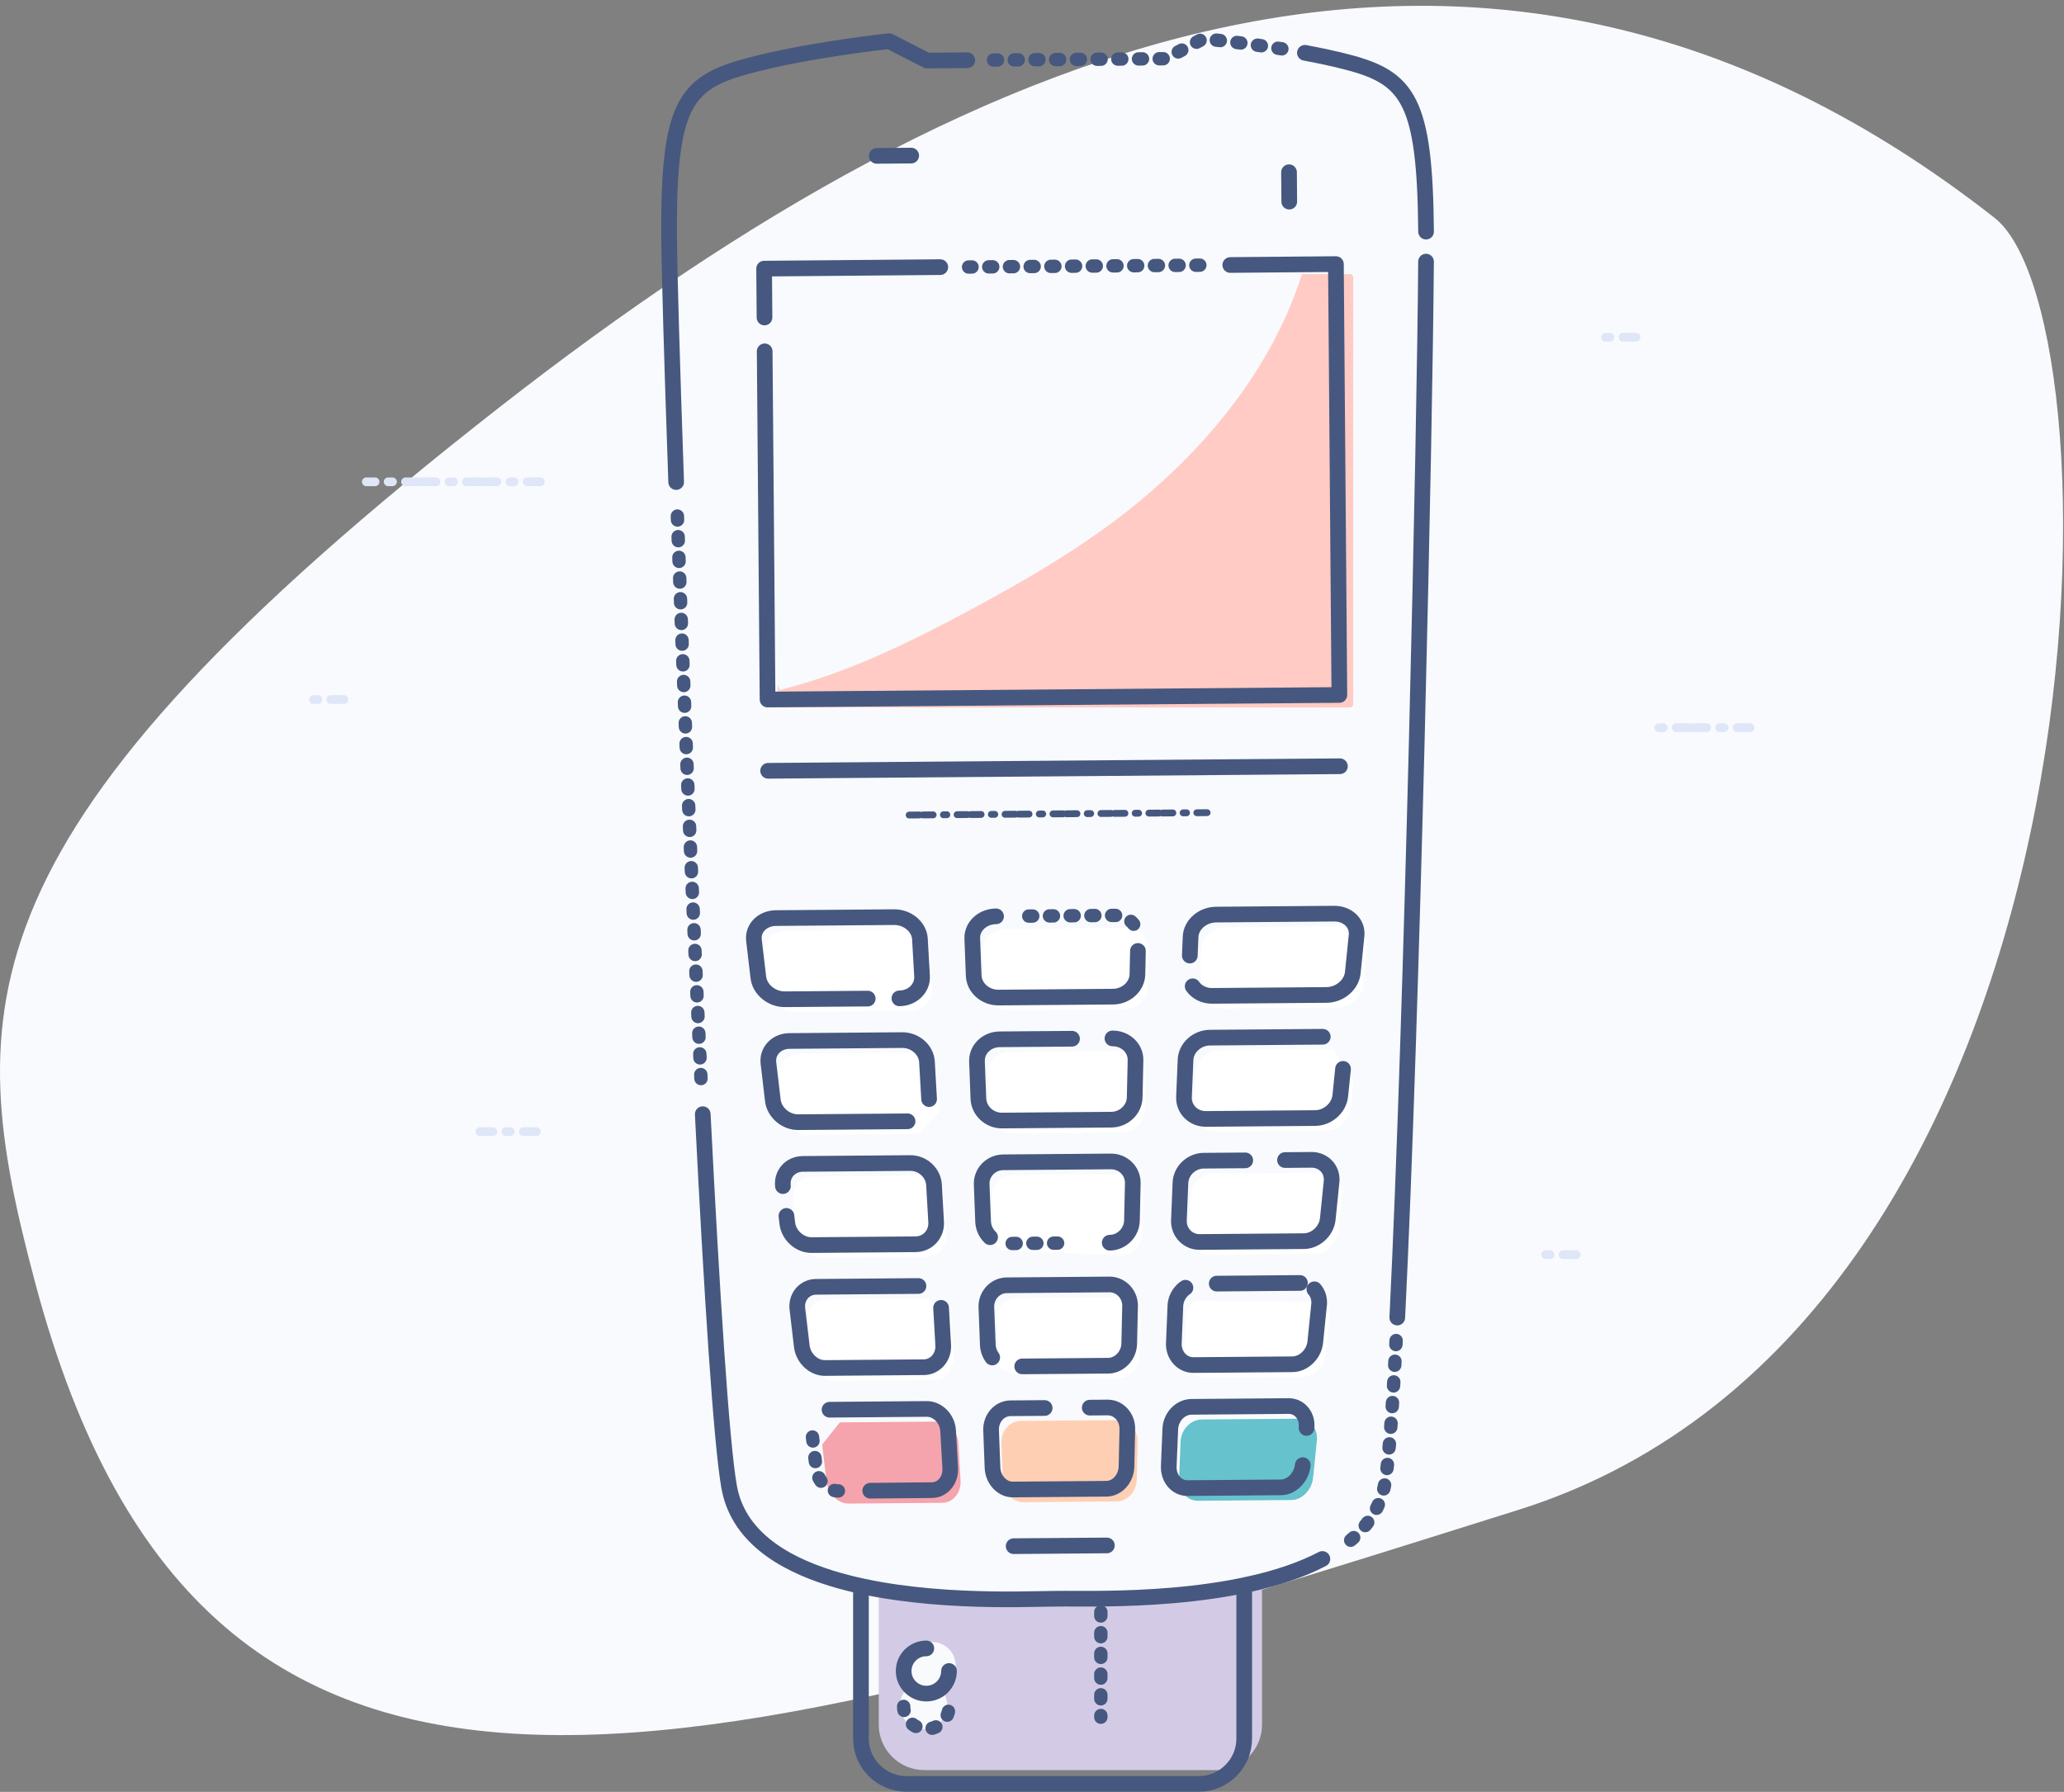 <svg xmlns="http://www.w3.org/2000/svg" xmlns:xlink="http://www.w3.org/1999/xlink" width="319" height="277" viewBox="0 0 319 277"><rect x="0" y="0" width="319" height="277" fill="#808080" stroke="none"/><defs><path d="M38.358 6.199c-.735-.004-1.345-.006-1.804-.004l-2.028.016c-4.245.034-21.071.849-34.058-3.178V122.232h74.529L77.519 3.031 76.387.057C64.56 6.259 45.489 6.228 38.358 6.199" id="a"></path><path d="M38.358 6.199c-.735-.004-1.345-.006-1.804-.004l-2.028.016c-4.245.034-21.071.849-34.058-3.178V122.232h74.529L77.519 3.031 76.387.057C64.56 6.259 45.489 6.228 38.358 6.199" id="c"></path><path d="M38.358 6.199c-.735-.004-1.345-.006-1.804-.004l-2.028.016c-4.245.034-21.071.849-34.058-3.178V122.232h74.529L77.519 3.031 76.387.057C64.56 6.259 45.489 6.228 38.358 6.199" id="e"></path><path d="M38.358 6.199c-.735-.004-1.345-.006-1.804-.004l-2.028.016c-4.245.034-21.071.849-34.058-3.178V122.232h74.529L77.519 3.031 76.387.057C64.56 6.259 45.489 6.228 38.358 6.199" id="g"></path><path d="M38.358 6.199c-.735-.004-1.345-.006-1.804-.004l-2.028.016c-4.245.034-21.071.849-34.058-3.178V122.232h74.529L77.519 3.031 76.387.057C64.56 6.259 45.489 6.228 38.358 6.199" id="i"></path><path d="M38.358 6.199c-.735-.004-1.345-.006-1.804-.004l-2.028.016c-4.245.034-21.071.849-34.058-3.178V122.232h74.529L77.519 3.031 76.387.057C64.56 6.259 45.489 6.228 38.358 6.199" id="k"></path><path d="M38.358 6.199c-.735-.004-1.345-.006-1.804-.004l-2.028.016c-4.245.034-21.071.849-34.058-3.178V122.232h74.529L77.519 3.031 76.387.057C64.56 6.259 45.489 6.228 38.358 6.199" id="m"></path><path d="M38.358 6.199c-.735-.004-1.345-.006-1.804-.004l-2.028.016c-4.245.034-21.071.849-34.058-3.178V122.232h74.529L77.519 3.031 76.387.057C64.56 6.259 45.489 6.228 38.358 6.199" id="o"></path><path d="M38.358 6.199c-.735-.004-1.345-.006-1.804-.004l-2.028.016c-4.245.034-21.071.849-34.058-3.178V122.232h74.529L77.519 3.031 76.387.057C64.56 6.259 45.489 6.228 38.358 6.199" id="q"></path><path d="M38.358 6.199c-.735-.004-1.345-.006-1.804-.004l-2.028.016c-4.245.034-21.071.849-34.058-3.178V122.232h74.529L77.519 3.031 76.387.057C64.56 6.259 45.489 6.228 38.358 6.199" id="s"></path><path d="M38.358 6.199c-.735-.004-1.345-.006-1.804-.004l-2.028.016c-4.245.034-21.071.849-34.058-3.178V122.232h74.529L77.519 3.031 76.387.057C64.56 6.259 45.489 6.228 38.358 6.199" id="u"></path><path d="M38.358 6.199c-.735-.004-1.345-.006-1.804-.004l-2.028.016c-4.245.034-21.071.849-34.058-3.178V122.232h74.529L77.519 3.031 76.387.057C64.56 6.259 45.489 6.228 38.358 6.199" id="w"></path><path d="M38.358 6.199c-.735-.004-1.345-.006-1.804-.004l-2.028.016c-4.245.034-21.071.849-34.058-3.178V122.232h74.529L77.519 3.031 76.387.057C64.56 6.259 45.489 6.228 38.358 6.199" id="y"></path><path d="M38.358 6.199c-.735-.004-1.345-.006-1.804-.004l-2.028.016c-4.245.034-21.071.849-34.058-3.178V122.232h74.529L77.519 3.031 76.387.057C64.56 6.259 45.489 6.228 38.358 6.199" id="A"></path><path d="M38.358 6.199c-.735-.004-1.345-.006-1.804-.004l-2.028.016c-4.245.034-21.071.849-34.058-3.178V122.232h74.529L77.519 3.031 76.387.057C64.56 6.259 45.489 6.228 38.358 6.199" id="C"></path><path d="M38.358 6.199c-.735-.004-1.345-.006-1.804-.004l-2.028.016c-4.245.034-21.071.849-34.058-3.178V122.232h74.529L77.519 3.031 76.387.057C64.56 6.259 45.489 6.228 38.358 6.199" id="E"></path><path d="M38.358 6.199c-.735-.004-1.345-.006-1.804-.004l-2.028.016c-4.245.034-21.071.849-34.058-3.178V122.232h74.529L77.519 3.031 76.387.057C64.56 6.259 45.489 6.228 38.358 6.199" id="G"></path><path d="M38.358 6.199c-.735-.004-1.345-.006-1.804-.004l-2.028.016c-4.245.034-21.071.849-34.058-3.178V122.232h74.529L77.519 3.031 76.387.057C64.56 6.259 45.489 6.228 38.358 6.199" id="I"></path><path d="M38.358 6.199c-.735-.004-1.345-.006-1.804-.004l-2.028.016c-4.245.034-21.071.849-34.058-3.178V122.232h74.529L77.519 3.031 76.387.057C64.56 6.259 45.489 6.228 38.358 6.199" id="K"></path></defs><g fill="none" fill-rule="evenodd"><path d="M308.262 33.673c20.311 15.922 19.111 170.618-73.648 199.754C108.887 272.917 32.008 298.282 5.425 198.246-5.836 155.879-6.976 128.619 77.456 62.753c74.639-58.229 153.541-89.646 230.806-29.081" fill="#F8FAFD"></path><g transform="translate(127.059 240.94)"><mask id="b" fill="#fff"><use xlink:href="#a"></use></mask><path d="M8.758-55.813v81.496c0 3.857 3.164 7.012 7.03 7.012h45.177c3.866 0 7.029-3.155 7.029-7.012v-85.468c0-3.857-3.163-7.012-7.029-7.012H15.787c-3.866 0-7.03 3.156-7.03 7.012" fill="#D3CBE6" mask="url(#b)"></path></g><g transform="translate(127.059 240.94)"><mask id="d" fill="#fff"><use xlink:href="#c"></use></mask><path d="M20.645 16.537c0-2.012-1.636-3.644-3.654-3.644-2.017 0-3.652 1.631-3.652 3.644 0 2.012 1.636 3.644 3.652 3.644 2.018 0 3.654-1.631 3.654-3.644" fill="#F9FAFC" mask="url(#d)"></path></g><g transform="translate(127.059 240.94)"><mask id="f" fill="#fff"><use xlink:href="#e"></use></mask><path d="M19.341 22.7c0-2.012-1.635-3.644-3.653-3.644-2.018 0-3.652 1.631-3.652 3.644s1.635 3.644 3.652 3.644c2.018 0 3.653-1.631 3.653-3.644" fill="#F9FAFC" mask="url(#f)"></path></g><g transform="translate(127.059 240.94)"><mask id="h" fill="#fff"><use xlink:href="#g"></use></mask><path d="M6.004 2.015v25.806c0 3.857 3.164 7.012 7.031 7.012H58.211c3.867 0 7.029-3.156 7.029-7.012v-85.468c0-3.857-3.162-7.012-7.029-7.012H13.035c-3.867 0-7.031 3.155-7.031 7.012" stroke="#46587F" stroke-width="2.423" stroke-linecap="round" stroke-linejoin="round" mask="url(#h)"></path></g><g transform="translate(127.059 240.94)"><mask id="j" fill="#fff"><use xlink:href="#i"></use></mask><path stroke="#46587F" stroke-width="2.067" stroke-linecap="round" stroke-linejoin="round" stroke-dasharray=".617 2.584" mask="url(#j)" d="M6.004-53.675v52.024"></path></g><g transform="translate(127.059 240.94)"><mask id="l" fill="#fff"><use xlink:href="#k"></use></mask><path stroke="#46587F" stroke-width="1.058" stroke-linecap="round" stroke-linejoin="round" stroke-dasharray="1.588 1.588 .529" mask="url(#l)" d="M11.854-58.456v21.638"></path></g><g transform="translate(127.059 240.94)"><mask id="n" fill="#fff"><use xlink:href="#m"></use></mask><path stroke="#46587F" stroke-width="1.058" stroke-linecap="round" stroke-linejoin="round" stroke-dasharray="1.588 1.588 .529" mask="url(#n)" d="M54.21-58.456v21.638"></path></g><g transform="translate(127.059 240.94)"><mask id="p" fill="#fff"><use xlink:href="#o"></use></mask><path stroke="#46587F" stroke-width="1.058" stroke-linecap="round" stroke-linejoin="round" stroke-dasharray="1.588 1.588 .529" mask="url(#p)" d="M14.822-58.375v14.201"></path></g><g transform="translate(127.059 240.94)"><mask id="r" fill="#fff"><use xlink:href="#q"></use></mask><path d="M12.605 22.849c0 1.93 1.569 3.494 3.505 3.494 1.934 0 3.503-1.565 3.503-3.494" stroke="#46587F" stroke-width="2.067" stroke-linecap="round" stroke-linejoin="round" stroke-dasharray=".617 2.584" mask="url(#r)"></path></g><g transform="translate(127.059 240.94)"><mask id="t" fill="#fff"><use xlink:href="#s"></use></mask><path d="M16.109 13.881c-1.935 0-3.505 1.565-3.505 3.494 0 1.93 1.57 3.494 3.505 3.494 1.934 0 3.504-1.565 3.504-3.494" stroke="#46587F" stroke-width="2.423" stroke-linecap="round" stroke-linejoin="round" mask="url(#t)"></path></g><g transform="translate(127.059 240.94)"><mask id="v" fill="#fff"><use xlink:href="#u"></use></mask><path d="M33.279-50.139h-8.656c-.278 0-.505.227-.505.503v10.924c0 .277.227.503.505.503h8.656c.278 0 .505-.227.505-.503v-10.924c0-.277-.227-.503-.505-.503" fill="#F9FAFC" mask="url(#v)"></path></g><g transform="translate(127.059 240.94)"><mask id="x" fill="#fff"><use xlink:href="#w"></use></mask><path d="M32.293-42.907v-7.707c0-.277-.227-.503-.505-.503h-8.656c-.278 0-.505.227-.505.503v10.925c0 .277.226.503.505.503h8.656c.278 0 .505-.227.505-.503" stroke="#46587F" stroke-width="2.423" stroke-linecap="round" stroke-linejoin="round" mask="url(#x)"></path></g><g transform="translate(127.059 240.94)"><mask id="z" fill="#fff"><use xlink:href="#y"></use></mask><path stroke="#46587F" stroke-width="2.423" stroke-linecap="round" stroke-linejoin="round" mask="url(#z)" d="M25.654-46.572h1.983v2.649h1.21"></path></g><g transform="translate(127.059 240.94)"><mask id="B" fill="#fff"><use xlink:href="#A"></use></mask><path d="M25.973-35.318c.395.542.998.891 1.673.9.675.009 1.277-.326 1.671-.857" stroke="#46587F" stroke-width="2.423" stroke-linecap="round" stroke-linejoin="round" mask="url(#B)"></path></g><g transform="translate(127.059 240.94)"><mask id="D" fill="#fff"><use xlink:href="#C"></use></mask><path d="M24.255-32.202c.957.762 2.128 1.216 3.392 1.229 1.271.013 2.445-.421 3.399-1.169" stroke="#46587F" stroke-width="2.423" stroke-linecap="round" stroke-linejoin="round" mask="url(#D)"></path></g><g transform="translate(127.059 240.94)"><mask id="F" fill="#fff"><use xlink:href="#E"></use></mask><path stroke="#46587F" stroke-width="2.067" stroke-linecap="round" stroke-linejoin="round" stroke-dasharray=".617 2.584" mask="url(#F)" d="M43.08-56.302v16.268"></path></g><g transform="translate(127.059 240.94)"><mask id="H" fill="#fff"><use xlink:href="#G"></use></mask><path stroke="#46587F" stroke-width="2.067" stroke-linecap="round" stroke-linejoin="round" stroke-dasharray=".617 2.584" mask="url(#H)" d="M43.08-34.784v16.269"></path></g><g transform="translate(127.059 240.94)"><mask id="J" fill="#fff"><use xlink:href="#I"></use></mask><path stroke="#46587F" stroke-width="2.067" stroke-linecap="round" stroke-linejoin="round" stroke-dasharray=".617 2.584" mask="url(#J)" d="M43.08-13.267V3.002"></path></g><g transform="translate(127.059 240.94)"><mask id="L" fill="#fff"><use xlink:href="#K"></use></mask><path stroke="#46587F" stroke-width="2.067" stroke-linecap="round" stroke-linejoin="round" stroke-dasharray=".617 2.584" mask="url(#L)" d="M43.08 8.251v16.268"></path></g><g><path d="M208.634 42.368h-7.403c-5.145 16.198-17.209 29.84-31.187 39.783-6.348 4.515-13.126 8.395-19.989 12.084-9.434 5.072-19.145 9.836-29.541 12.434l-.281-.802v2.99c0 .277.227.503.505.503h87.896c.278 0 .505-.226.505-.503V42.871c0-.277-.227-.503-.505-.503" fill="#FFCBC4"></path><path d="M129.803 219.883c5-.04 10-.08 14.999-.12 1.726-.013 3.223 1.506 3.326 3.378.109 1.916.219 3.832.329 5.748.104 1.871-1.168 3.414-2.826 3.427l-10.643.086-3.819.031c-1.657.013-3.197-1.507-3.42-3.379-.226-1.914-.451-3.829-.677-5.744l2.73-3.427z" fill="#F5A3AC"></path><path d="M170.019 219.561l2.751-.022c1.726-.014 3.1 1.507 3.055 3.38l-.127 5.75c-.045 1.873-1.438 3.417-3.096 3.43-4.821.039-9.643.078-14.464.117-1.657.013-3.075-1.509-3.15-3.381l-.219-5.747c-.074-1.873 1.276-3.415 3.002-3.43l5.278-.042" fill="#FFCFB3"></path><path d="M202.941 228.452c-.194 1.875-1.709 3.419-3.366 3.432L185.109 232c-1.657.013-2.953-1.509-2.879-3.382.078-1.917.158-3.834.237-5.751.074-1.873 1.547-3.418 3.272-3.432 5-.04 10.001-.08 15.001-.12 1.726-.013 2.979 1.509 2.785 3.384" fill="#66C2CC"></path><path d="M122.598 185.312c-.224-1.871 1.157-3.414 3.068-3.43 5.54-.044 11.079-.089 16.62-.132 1.911-.015 3.56 1.503 3.664 3.376.11 1.915.219 3.831.329 5.747.104 1.872-1.32 3.415-3.162 3.431-5.363.042-10.723.085-16.084.128-1.844.015-3.535-1.504-3.759-3.375-.072-.606-.091-.766-.134-1.137M154.618 193.211c-.633-.612-1.044-1.46-1.081-2.397l-.219-5.748c-.075-1.872 1.427-3.416 3.34-3.432 5.539-.044 11.079-.089 16.619-.132 1.911-.015 3.44 1.505 3.395 3.378-.042 1.917-.085 3.834-.128 5.75-.044 1.873-1.591 3.418-3.433 3.432M200.198 181.288l4.07-.033c1.911-.015 3.317 1.506 3.123 3.38-.195 1.918-.389 3.836-.584 5.753-.195 1.875-1.861 3.421-3.704 3.435-5.363.043-10.724.086-16.086.129-1.845.014-3.292-1.506-3.218-3.379.079-1.917.159-3.834.236-5.751.075-1.874 1.7-3.419 3.611-3.434 1.472-.012 4.934-.039 6.406-.05M135.703 156.328c-4.269.034-8.539.068-12.808.102-2.03.016-3.874-1.501-4.098-3.373-.226-1.914-.452-3.829-.678-5.743-.224-1.871 1.309-3.416 3.408-3.433l18.24-.145c2.098-.016 3.898 1.502 4.003 3.374l.33 5.747c.105 1.872-1.472 3.416-3.501 3.433M160.592 143.57c4.649-.037 8.54-.068 13.188-.105 2.098-.016 3.778 1.503 3.732 3.376l-.046 2.118a4780.841 4780.841 0 00-.08 3.633c-.045 1.873-1.742 3.419-3.772 3.435-5.902.047-11.803.093-17.705.141-2.03.016-3.751-1.503-3.827-3.375-.073-1.916-.146-3.832-.22-5.748-.075-1.873 1.58-3.418 3.678-3.435l5.053-.04zM185.484 149.676c.041-.966.08-1.932.12-2.899.073-1.873 1.851-3.42 3.949-3.436 6.08-.05 12.161-.097 18.242-.146 2.097-.016 3.655 1.504 3.463 3.377-.196 1.919-.39 3.836-.585 5.754-.194 1.875-2.012 3.421-4.043 3.437l-17.707.141c-1.268.01-2.369-.58-2.998-1.48M141.859 175.296l-16.894.135c-1.937.015-3.704-1.504-3.928-3.374-.225-1.915-.451-3.83-.677-5.745-.223-1.87 1.234-3.414 3.238-3.43 5.811-.046 11.62-.093 17.43-.138 2.005-.016 3.731 1.502 3.834 3.375.11 1.915.22 3.831.329 5.747M173.529 162.484c2.005-.016 3.607 1.504 3.563 3.377l-.127 5.75c-.044 1.874-1.666 3.418-3.604 3.434-5.631.044-11.263.09-16.895.134-1.937.015-3.582-1.504-3.657-3.376-.073-1.916-.146-3.831-.22-5.748-.075-1.872 1.504-3.417 3.509-3.433l11.183-.089M209.163 167.193a6508.813 6508.813 0 01-.423 4.165c-.194 1.875-1.937 3.421-3.874 3.437l-16.896.134c-1.937.015-3.46-1.505-3.386-3.378.079-1.917.157-3.833.236-5.751.075-1.873 1.775-3.418 3.78-3.435 5.811-.046 11.62-.093 17.43-.138M147.04 204.133c.11 1.916.22 3.832.329 5.747.104 1.873-1.244 3.415-2.994 3.43-5.091.041-10.183.081-15.273.122-1.752.013-3.367-1.506-3.59-3.378-.225-1.914-.451-3.829-.677-5.743-.223-1.872 1.082-3.414 2.901-3.429l15.809-.127M154.942 211.804a3.639 3.639 0 01-.679-1.979c-.073-1.915-.147-3.832-.22-5.748-.075-1.872 1.353-3.415 3.171-3.43 5.27-.041 10.54-.084 15.809-.126 1.819-.015 3.27 1.506 3.226 3.38-.043 1.916-.086 3.833-.128 5.75-.046 1.873-1.515 3.416-3.265 3.431-3.097.025-10.175.08-13.273.105M204.737 201.267c.536.613.819 1.462.723 2.4-.195 1.918-.39 3.835-.585 5.753-.194 1.875-1.784 3.419-3.536 3.434-5.091.04-10.183.081-15.275.121-1.751.014-3.123-1.507-3.048-3.38.077-1.917.157-3.834.236-5.751.047-1.162.661-2.198 1.554-2.82" fill="#FFF"></path><path d="M104.504 74.517c-.644-18.436-1.053-32.584-1.091-37.817-.148-20.227 2.361-23.785 11.723-26.381 9.361-2.596 22.28-3.955 22.28-3.955l5.853 2.992 6.229-.044" stroke="#46587F" stroke-width="2.423" stroke-linecap="round" stroke-linejoin="round"></path><path d="M108.34 166.731c-1.401-28.477-2.726-61.188-3.649-86.95" stroke="#46587F" stroke-width="2.067" stroke-linecap="round" stroke-linejoin="round" stroke-dasharray=".617 2.584"></path><path d="M204.38 240.996c-13.046 6.841-34.907 6.1-39.832 6.139l-2.029.016c-4.246.033-21.071.849-34.058-3.178-7.948-2.465-14.46-6.743-15.771-14.125l-.007-.035c-1.194-6.755-2.66-29.681-4.069-57.575" stroke="#46587F" stroke-width="2.423" stroke-linecap="round" stroke-linejoin="round"></path><path d="M215.776 207.235c-.553 10.539-1.121 18.317-1.682 21.806-.725 4.494-3.384 7.875-7.132 10.418" stroke="#46587F" stroke-width="2.067" stroke-linecap="round" stroke-linejoin="round" stroke-dasharray=".617 2.584"></path><path d="M220.398 40.44c-.164 25.619-2.153 116.91-4.442 163.239M201.677 8.164c2.255.419 4.515.9 6.601 1.444 9.401 2.454 11.964 5.973 12.126 26.2" stroke="#46587F" stroke-width="2.423" stroke-linecap="round" stroke-linejoin="round"></path><path d="M153.555 9.28l26.577-.206 5.807-3.081s5.651.508 12.198 1.559" stroke="#46587F" stroke-width="2.067" stroke-linecap="round" stroke-linejoin="round" stroke-dasharray=".617 2.584"></path><path stroke="#46587F" stroke-width="2.423" stroke-linecap="round" stroke-linejoin="round" d="M145.325 41.294l-27.226.233.059 7.553"></path><path stroke="#46587F" stroke-width="2.067" stroke-linecap="round" stroke-linejoin="round" stroke-dasharray=".617 2.584" d="M185.44 40.992l-35.741.284"></path><path stroke="#46587F" stroke-width="2.423" stroke-linecap="round" stroke-linejoin="round" d="M118.185 54.311l.444 53.827 88.375-.706-.533-66.608-16.327.141M207.093 118.451l-88.376.705"></path><path stroke="#46587F" stroke-width="1.058" stroke-linecap="round" stroke-linejoin="round" stroke-dasharray="1.588 1.588 .529" d="M186.562 125.627l-47.2.377"></path><path stroke="#46587F" stroke-width="2.423" stroke-linecap="round" stroke-linejoin="round" d="M171.074 238.903l-14.41.115M134.111 154.37c-4.27.034-8.539.068-12.809.102-2.03.016-3.873-1.501-4.097-3.372-.225-1.915-.452-3.83-.677-5.744-.224-1.871 1.309-3.416 3.408-3.433l18.24-.145c2.097-.016 3.898 1.503 4.003 3.374.11 1.916.22 3.831.329 5.747.105 1.872-1.471 3.416-3.5 3.433M175.873 147c-.027 1.212-.054 2.422-.08 3.633-.046 1.873-1.741 3.42-3.772 3.436l-17.705.14c-2.03.017-3.752-1.502-3.827-3.375-.073-1.916-.147-3.831-.22-5.748-.075-1.872 1.581-3.417 3.678-3.434"></path><path d="M158.999 141.613c4.649-.038 8.539-.068 13.188-.105 2.098-.017 3.777 1.503 3.732 3.376" stroke="#46587F" stroke-width="2.067" stroke-linecap="round" stroke-linejoin="round" stroke-dasharray=".617 2.584"></path><path d="M183.891 147.719c.04-.967.079-1.933.12-2.899.073-1.874 1.851-3.42 3.949-3.437 6.08-.049 12.161-.096 18.241-.145 2.098-.016 3.656 1.503 3.463 3.377l-.584 5.754c-.194 1.874-2.013 3.421-4.043 3.437-5.902.048-11.805.094-17.707.141-1.269.01-2.369-.58-2.999-1.481M140.266 173.338c-5.632.045-11.263.09-16.894.135-1.937.015-3.704-1.503-3.928-3.374-.225-1.915-.451-3.83-.677-5.745-.224-1.87 1.234-3.414 3.238-3.43 5.81-.046 11.619-.093 17.43-.139 2.005-.016 3.73 1.503 3.834 3.375.109 1.915.219 3.83.329 5.747M171.935 160.526c2.006-.016 3.608 1.504 3.564 3.377-.042 1.917-.085 3.833-.128 5.75-.044 1.874-1.665 3.418-3.603 3.434-5.632.045-11.263.09-16.895.134-1.937.016-3.582-1.504-3.657-3.376-.073-1.916-.147-3.832-.22-5.748-.075-1.872 1.504-3.417 3.508-3.433l11.183-.089M207.57 165.235c-.141 1.388-.281 2.776-.423 4.165-.194 1.874-1.937 3.421-3.873 3.436-5.632.045-11.265.09-16.896.135-1.938.015-3.46-1.505-3.386-3.378.078-1.917.157-3.834.236-5.751.074-1.874 1.774-3.419 3.78-3.435 5.81-.046 11.62-.093 17.431-.138M121.005 183.353c-.224-1.871 1.157-3.414 3.068-3.43 5.54-.044 11.079-.089 16.619-.132 1.911-.015 3.56 1.504 3.665 3.376.109 1.915.219 3.831.329 5.747.105 1.873-1.32 3.416-3.163 3.431-5.362.043-10.723.085-16.084.129-1.844.014-3.535-1.505-3.759-3.376-.071-.606-.09-.766-.133-1.137M153.024 191.253c-.632-.612-1.043-1.46-1.081-2.397-.073-1.915-.146-3.832-.22-5.748-.075-1.872 1.428-3.416 3.341-3.432l16.62-.132c1.911-.015 3.439 1.505 3.394 3.378-.042 1.917-.086 3.834-.128 5.75-.045 1.874-1.59 3.418-3.434 3.433" stroke="#46587F" stroke-width="2.423" stroke-linecap="round" stroke-linejoin="round"></path><path d="M163.455 192.17c-2.675.022-5.35.043-8.024.064" stroke="#46587F" stroke-width="2.067" stroke-linecap="round" stroke-linejoin="round" stroke-dasharray=".617 2.584"></path><path d="M198.605 179.33l4.07-.033c1.912-.015 3.317 1.506 3.123 3.38-.194 1.918-.388 3.836-.584 5.753-.194 1.875-1.86 3.421-3.704 3.435-5.364.043-10.725.085-16.087.129-1.844.014-3.292-1.506-3.217-3.38.079-1.917.158-3.834.236-5.751.074-1.874 1.7-3.418 3.611-3.434 1.471-.012 4.935-.039 6.405-.05M145.447 202.176c.11 1.915.219 3.832.329 5.747.104 1.872-1.244 3.415-2.994 3.429-5.091.041-10.183.082-15.274.122-1.751.014-3.366-1.506-3.589-3.377-.226-1.914-.452-3.829-.677-5.744-.223-1.871 1.082-3.413 2.9-3.429 5.27-.041 10.539-.084 15.809-.126M153.349 209.846a3.64 3.64 0 01-.68-1.979l-.219-5.748c-.075-1.872 1.353-3.415 3.171-3.431 5.269-.042 10.54-.085 15.809-.127 1.819-.014 3.27 1.507 3.226 3.38-.042 1.916-.085 3.833-.128 5.75-.045 1.873-1.514 3.416-3.265 3.431-3.096.025-10.176.08-13.272.105M203.144 199.31c.535.613.819 1.461.723 2.399-.196 1.919-.39 3.836-.586 5.754-.193 1.875-1.783 3.419-3.535 3.433-5.091.041-10.184.082-15.276.122-1.75.013-3.121-1.507-3.047-3.38.078-1.917.158-3.834.237-5.751.046-1.162.66-2.198 1.553-2.82M188.053 198.43c4.286-.034 8.572-.069 12.858-.103" stroke="#46587F" stroke-width="2.423" stroke-linecap="round" stroke-linejoin="round"></path><path d="M129.575 230.475c-1.657.013-3.196-1.507-3.42-3.378l-.676-5.744" stroke="#46587F" stroke-width="2.067" stroke-linecap="round" stroke-linejoin="round" stroke-dasharray=".617 2.584"></path><path d="M128.21 217.925c4.999-.04 9.999-.08 14.999-.121 1.725-.013 3.221 1.507 3.326 3.379.109 1.916.219 3.831.328 5.748.105 1.872-1.167 3.414-2.825 3.428-3.548.028-5.991.057-9.539.085M168.426 217.603l2.751-.022c1.726-.014 3.101 1.507 3.056 3.38-.043 1.917-.085 3.833-.127 5.75-.046 1.873-1.438 3.417-3.096 3.431l-14.465.116c-1.657.013-3.075-1.508-3.149-3.38l-.219-5.748c-.075-1.873 1.276-3.415 3.002-3.43 1.759-.013 3.518-.028 5.278-.042M201.348 226.494c-.194 1.875-1.709 3.419-3.367 3.432l-14.465.116c-1.658.013-2.954-1.509-2.879-3.382.078-1.917.158-3.834.237-5.751.074-1.873 1.546-3.418 3.272-3.432 5-.04 10.001-.08 15.001-.12 1.726-.013 2.978 1.508 2.785 3.383M135.506 24.095l5.324-.042M199.26 31.172l-.036-4.551" stroke="#46587F" stroke-width="2.423" stroke-linecap="round" stroke-linejoin="round"></path><path stroke="#DEE6F7" stroke-width="1.345" stroke-linecap="round" stroke-linejoin="round" stroke-dasharray="2.016 2.016 .672" d="M83.509 74.482H56.614M270.492 112.485h-14.624M82.899 174.929h-8.909M243.597 193.953h-5.38M53.147 108.138h-5.379M252.841 52.131h-5.379"></path></g></g></svg>